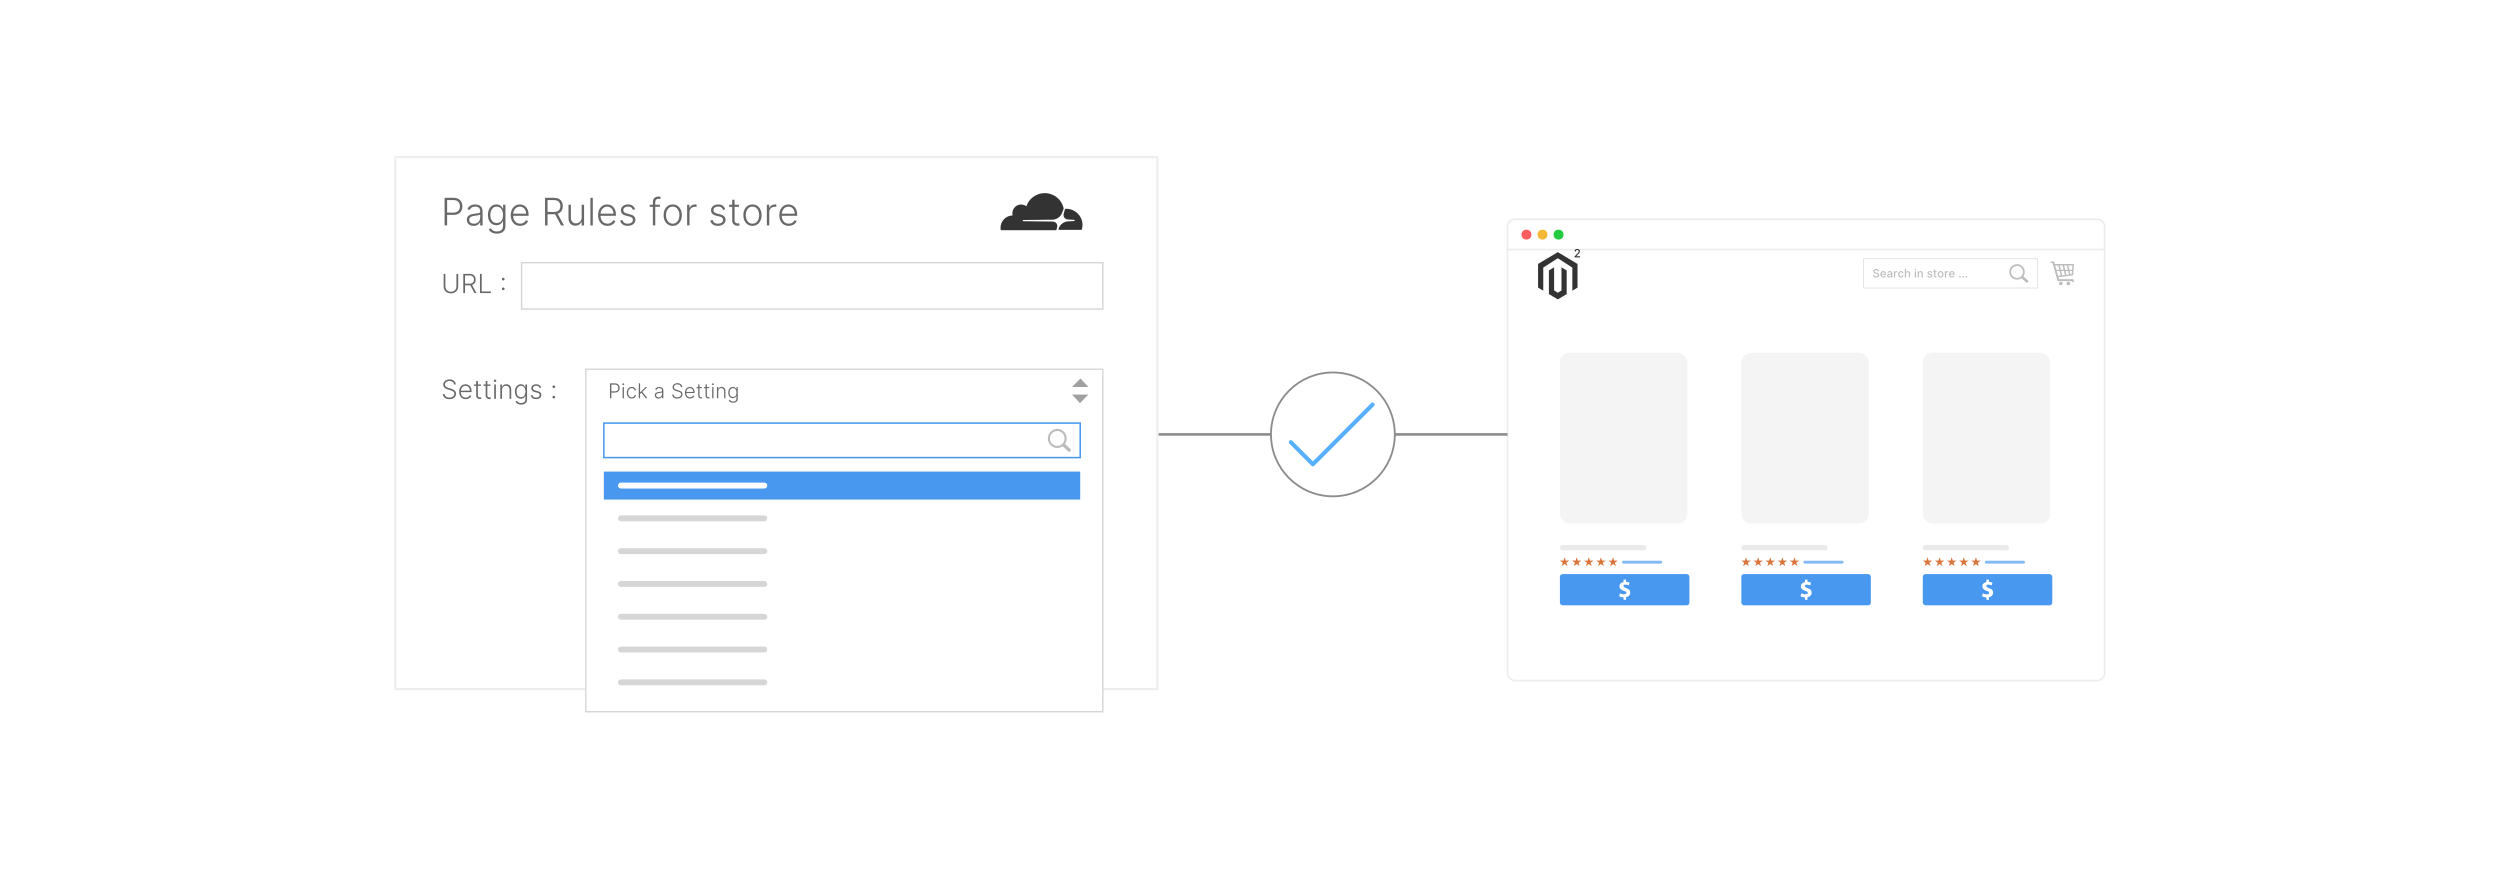 <?xml version="1.0" encoding="UTF-8"?><svg id="_04-Test-Cloudflare-Page-Rules-and-Settings" xmlns="http://www.w3.org/2000/svg" xmlns:xlink="http://www.w3.org/1999/xlink" viewBox="0 0 860 298.867"><defs><filter id="drop-shadow-1" filterUnits="userSpaceOnUse"><feOffset dx="0" dy="5.345"/><feGaussianBlur result="blur" stdDeviation="4.157"/><feFlood flood-color="#000" flood-opacity=".05"/><feComposite in2="blur" operator="in"/><feComposite in="SourceGraphic"/></filter></defs><g filter="url(#drop-shadow-1)"><rect x="518.588" y="70.09" width="205.414" height="158.688" rx="2.516" ry="2.516" fill="#fff" stroke="#ededed" stroke-miterlimit="10" stroke-width=".594"/><line x1="518.588" y1="80.507" x2="724.002" y2="80.507" fill="none" stroke="#ededed" stroke-miterlimit="10" stroke-width=".594"/><circle cx="525.093" cy="75.368" r="1.703" fill="#ff5d5e" stroke-width="0"/><circle cx="530.618" cy="75.368" r="1.703" fill="#f5b935" stroke-width="0"/><circle cx="536.142" cy="75.368" r="1.703" fill="#24cb3f" stroke-width="0"/></g><g id="LOGO"><polygon points="542.672 90.798 542.672 98.93 540.881 100.003 540.881 92.058 535.883 88.821 530.885 92.058 530.885 100.003 529.094 98.93 529.094 90.798 535.883 86.733 542.672 90.798" fill="#333" stroke-width="0"/><polygon points="538.942 93.028 538.942 101.159 537.703 101.901 535.883 102.991 534.061 101.901 532.824 101.159 532.824 93.028 534.615 91.955 534.615 99.9 535.883 100.72 537.151 99.9 537.151 91.955 538.942 93.028" fill="#333" stroke-width="0"/></g><path d="M541.644,88.54v-.315l.973-1.008c.104-.109.19-.206.258-.289.068-.083.119-.162.152-.236.034-.075.051-.154.051-.239,0-.095-.022-.178-.067-.248s-.106-.123-.184-.161c-.078-.038-.166-.057-.263-.057-.103,0-.193.021-.27.063-.077.043-.136.102-.177.179-.041.077-.061.167-.061.269h-.414c0-.175.04-.328.12-.459.081-.131.191-.232.331-.305.141-.072.3-.109.478-.109.181,0,.34.036.478.107.138.072.246.169.323.292.078.123.116.262.116.416,0,.106-.019.211-.06.313-.039.102-.108.215-.207.34-.098.124-.234.276-.409.454l-.571.598v.021h1.294v.372h-1.893Z" fill="#333" stroke-width="0"/><rect x="641.009" y="89.042" width="59.905" height="10.035" fill="#fff" stroke="#bcbcbc" stroke-miterlimit="10" stroke-width=".139"/><path d="M646,93.322c-.016-.133-.077-.236-.185-.309s-.245-.11-.409-.11c-.118,0-.22.019-.306.056s-.152.087-.2.151c-.047.064-.07.137-.07.218,0,.068.016.127.048.176.032.05.075.091.128.124.053.033.109.061.171.083.06.022.119.04.175.054l.28.073c.092.022.185.053.282.091.096.039.185.089.268.152.082.062.148.14.2.232.051.093.076.204.076.333,0,.163-.042.307-.126.433-.083.126-.204.226-.363.299-.158.073-.35.109-.573.109-.216,0-.401-.034-.559-.102s-.28-.165-.368-.291c-.089-.126-.139-.275-.147-.448h.435c.008.103.042.19.102.259.06.068.136.12.229.153.093.033.195.049.307.049.122,0,.231-.019.327-.058.096-.039.171-.093.227-.163.055-.069.082-.151.082-.245,0-.085-.023-.155-.071-.209-.049-.054-.113-.099-.195-.134-.082-.036-.174-.067-.277-.094l-.339-.092c-.23-.063-.412-.155-.546-.276-.135-.122-.201-.282-.201-.482,0-.166.045-.31.135-.433.089-.123.211-.219.364-.288s.326-.103.519-.103c.194,0,.366.034.516.102.148.068.267.162.352.281s.131.256.135.41h-.418Z" fill="#bcbcbc" stroke-width="0"/><path d="M647.869,95.482c-.212,0-.395-.045-.548-.137-.152-.091-.271-.22-.352-.386-.083-.166-.124-.36-.124-.584,0-.22.041-.415.124-.583.082-.169.198-.3.348-.394.148-.094.323-.142.523-.142.121,0,.239.02.353.06.113.041.216.103.307.19s.162.197.215.335c.052.137.078.303.078.498v.148h-1.712v-.314h1.302c0-.11-.022-.208-.067-.294s-.108-.153-.189-.203c-.081-.049-.176-.074-.284-.074-.118,0-.221.029-.308.086-.088.058-.155.132-.202.224-.047.092-.071.192-.071.299v.246c0,.144.025.266.077.367.051.101.122.178.214.231.091.053.198.079.32.079.08,0,.152-.012.218-.035.065-.022.122-.057.17-.103.047-.045.084-.102.109-.169l.397.071c-.032.117-.089.219-.171.307-.081.087-.184.155-.307.203-.123.048-.263.072-.42.072Z" fill="#bcbcbc" stroke-width="0"/><path d="M649.886,95.487c-.136,0-.26-.026-.37-.077s-.197-.125-.261-.222c-.065-.097-.097-.216-.097-.357,0-.122.023-.222.07-.3s.109-.141.19-.186c.079-.045.168-.08.267-.103.098-.023.198-.041.3-.053.129-.015.233-.027.314-.037.081-.01.14-.026.176-.048s.055-.059.055-.109v-.01c0-.123-.034-.218-.103-.285-.068-.067-.171-.101-.306-.101-.142,0-.253.031-.333.093-.081.062-.137.131-.168.206l-.394-.089c.047-.131.115-.237.205-.318.09-.081.194-.14.311-.177.118-.037.242-.055.372-.055.086,0,.178.01.274.03s.188.057.272.11c.085.053.154.129.208.228.055.099.082.226.082.383v1.43h-.41v-.294h-.017c-.027.054-.067.107-.122.16-.054.053-.124.096-.209.13-.085.035-.186.052-.306.052ZM649.977,95.15c.115,0,.215-.022.298-.068.082-.046.145-.106.19-.18.043-.074.065-.154.065-.239v-.277c-.015.015-.043.028-.086.041-.042.013-.091.023-.145.032-.054.009-.106.017-.158.024-.051.007-.094.013-.129.018-.081.01-.155.028-.222.052-.067.024-.12.059-.16.104s-.06.105-.06.18c0,.104.038.182.115.235.076.053.174.079.293.079Z" fill="#bcbcbc" stroke-width="0"/><path d="M651.508,95.439v-2.154h.405v.342h.021c.04-.116.109-.207.209-.274s.212-.101.338-.101c.026,0,.058.001.094.003s.065.004.085.007v.401c-.017-.005-.047-.01-.09-.016-.043-.006-.086-.009-.129-.009-.1,0-.188.021-.265.062s-.138.099-.183.172-.067.157-.067.251v1.315h-.419Z" fill="#bcbcbc" stroke-width="0"/><path d="M653.932,95.482c-.209,0-.388-.047-.538-.142-.15-.095-.266-.226-.346-.394s-.12-.359-.12-.575c0-.219.041-.412.123-.58.082-.168.198-.299.348-.393s.325-.142.528-.142c.164,0,.31.03.438.09.128.06.231.144.31.253.079.109.126.235.141.38h-.407c-.022-.101-.074-.188-.154-.261-.079-.073-.186-.109-.32-.109-.116,0-.219.03-.306.092-.088.061-.155.148-.204.261-.049.112-.073.246-.073.399,0,.157.024.292.071.406.048.114.115.203.203.265.087.062.19.094.309.094.08,0,.152-.015.217-.044.065-.029.12-.072.164-.127.045-.055.075-.122.094-.199h.407c-.015.14-.06.264-.136.373-.075.109-.177.195-.304.258-.126.062-.274.094-.444.094Z" fill="#bcbcbc" stroke-width="0"/><path d="M655.686,94.16v1.279h-.419v-2.872h.413v1.068h.026c.051-.116.128-.208.231-.276.104-.068.239-.102.407-.102.147,0,.276.03.388.091.11.06.196.151.258.271s.092.27.092.45v1.37h-.419v-1.319c0-.158-.041-.281-.122-.368-.082-.087-.194-.131-.34-.131-.099,0-.188.021-.266.063s-.139.103-.184.184c-.044.081-.066.179-.066.292Z" fill="#bcbcbc" stroke-width="0"/><path d="M658.9,92.953c-.072,0-.135-.024-.186-.074-.052-.049-.078-.108-.078-.176,0-.069.026-.128.078-.178.052-.049.114-.073.186-.073.073,0,.136.024.188.073.052.049.078.108.078.176,0,.069-.026.128-.078.177-.052.049-.114.074-.188.074ZM658.689,95.439v-2.154h.419v2.154h-.419Z" fill="#bcbcbc" stroke-width="0"/><path d="M660.091,94.16v1.279h-.419v-2.154h.402v.351h.026c.05-.114.127-.206.233-.275.106-.069.24-.103.401-.103.147,0,.275.031.386.092s.196.152.257.273c.06.12.091.27.091.447v1.37h-.419v-1.319c0-.156-.041-.278-.122-.367s-.193-.132-.335-.132c-.098,0-.184.021-.259.063s-.135.103-.178.184c-.044.081-.065.179-.065.292Z" fill="#bcbcbc" stroke-width="0"/><path d="M664.689,93.811l-.38.067c-.016-.049-.041-.095-.075-.139s-.08-.08-.138-.108c-.059-.028-.131-.043-.218-.043-.118,0-.218.027-.297.08s-.119.121-.119.204c0,.072.026.13.08.174.053.044.139.08.258.108l.342.079c.198.045.346.116.443.211.097.095.145.219.145.372,0,.129-.037.244-.111.344s-.178.179-.31.236c-.133.057-.285.085-.459.085-.241,0-.439-.052-.591-.155-.152-.103-.246-.251-.28-.441l.405-.062c.025.106.077.185.155.239.079.054.181.081.308.081.137,0,.247-.029.329-.086.082-.057.123-.127.123-.211,0-.067-.024-.123-.074-.169-.051-.046-.127-.081-.23-.104l-.364-.08c-.201-.046-.35-.119-.445-.219s-.144-.227-.144-.38c0-.127.035-.238.106-.334.07-.095.169-.17.294-.224s.269-.081.431-.081c.232,0,.416.05.55.151.134.1.222.235.265.403Z" fill="#bcbcbc" stroke-width="0"/><path d="M666.196,93.285v.337h-1.177v-.337h1.177ZM665.335,92.769h.42v2.037c0,.081.012.142.036.183.024.041.056.068.095.083s.081.022.127.022c.033,0,.064-.002.088-.007.025-.004.045-.008.06-.011l.075.347c-.024.009-.059.019-.103.028-.045.01-.101.016-.168.016-.11.002-.214-.018-.309-.059-.096-.041-.173-.105-.231-.191s-.089-.194-.089-.324v-2.124Z" fill="#bcbcbc" stroke-width="0"/><path d="M667.567,95.482c-.202,0-.379-.046-.529-.139-.15-.093-.268-.222-.351-.389-.083-.166-.124-.361-.124-.583,0-.224.041-.419.124-.586.083-.167.2-.297.351-.39.15-.092.327-.139.529-.139.201,0,.378.046.528.139.15.093.268.223.351.39.083.168.125.363.125.586,0,.222-.042.417-.125.583-.083.167-.2.296-.351.389-.15.092-.327.139-.528.139ZM667.568,95.13c.131,0,.239-.035.325-.103.086-.069.149-.161.191-.276.042-.115.062-.242.062-.38,0-.137-.021-.264-.062-.379-.042-.115-.105-.208-.191-.278-.086-.07-.194-.105-.325-.105-.132,0-.241.035-.327.105-.087.07-.15.163-.192.278-.042.116-.062.242-.062.379,0,.138.021.265.062.38.042.115.105.207.192.276.086.069.195.103.327.103Z" fill="#bcbcbc" stroke-width="0"/><path d="M669.038,95.439v-2.154h.405v.342h.021c.04-.116.109-.207.209-.274s.212-.101.338-.101c.026,0,.058.001.094.003s.065.004.085.007v.401c-.017-.005-.047-.01-.09-.016-.043-.006-.086-.009-.129-.009-.1,0-.188.021-.265.062s-.138.099-.183.172-.067.157-.067.251v1.315h-.419Z" fill="#bcbcbc" stroke-width="0"/><path d="M671.482,95.482c-.212,0-.395-.045-.548-.137-.152-.091-.271-.22-.352-.386-.083-.166-.124-.36-.124-.584,0-.22.041-.415.124-.583.082-.169.198-.3.348-.394.148-.094.323-.142.523-.142.121,0,.239.02.353.06.113.041.216.103.307.19s.162.197.215.335c.052.137.078.303.078.498v.148h-1.712v-.314h1.302c0-.11-.022-.208-.067-.294s-.108-.153-.189-.203c-.081-.049-.176-.074-.284-.074-.118,0-.221.029-.308.086-.088.058-.155.132-.202.224-.047.092-.071.192-.071.299v.246c0,.144.025.266.077.367.051.101.122.178.214.231.091.053.198.079.32.079.08,0,.152-.012.218-.035.065-.022.122-.057.17-.103.047-.045.084-.102.109-.169l.397.071c-.032.117-.089.219-.171.307-.081.087-.184.155-.307.203-.123.048-.263.072-.42.072Z" fill="#bcbcbc" stroke-width="0"/><path d="M674.195,95.466c-.076,0-.143-.027-.197-.082s-.083-.121-.083-.199c0-.077.028-.142.083-.197s.121-.082.197-.082c.077,0,.143.027.198.082.055.055.083.12.083.197,0,.052-.014.099-.039.141s-.06.076-.102.102-.089.038-.141.038Z" fill="#bcbcbc" stroke-width="0"/><path d="M675.312,95.466c-.076,0-.143-.027-.197-.082s-.083-.121-.083-.199c0-.077.028-.142.083-.197s.121-.082.197-.082c.077,0,.143.027.198.082.055.055.083.12.083.197,0,.052-.014.099-.039.141s-.06.076-.102.102-.089.038-.141.038Z" fill="#bcbcbc" stroke-width="0"/><path d="M676.43,95.466c-.076,0-.143-.027-.197-.082s-.083-.121-.083-.199c0-.077.028-.142.083-.197s.121-.082.197-.082c.077,0,.143.027.198.082.055.055.083.12.083.197,0,.052-.014.099-.039.141s-.06.076-.102.102-.089.038-.141.038Z" fill="#bcbcbc" stroke-width="0"/><path d="M693.863,90.875h.001v0c.733 0,1.397.298,1.878.778.48.48.777,1.143.777,1.876h0v.004h-0c-0.0.295-.049.58-.138.845-.015.044-.031.087-.047.128v0c-.077.195-.176.378-.295.548l1.546,1.389.001.001.008.008.001.001c.087.083.135.194.141.307.006.112-.029.226-.105.317l-.001.001-.009.011-.002.002-.008.009-.001.001c-.083.087-.194.135-.307.141-.112.006-.226-.029-.317-.105l-.001-.001-.011-.009-.002-.001-1.581-1.421c-.047.033-.095.064-.143.094-.066.04-.133.078-.203.112-.356.178-.758.278-1.184.278v0h-.001v-0c-.733-0-1.398-.298-1.878-.778-.48-.48-.777-1.144-.777-1.876h-0v-.003h0c0-.733.298-1.398.778-1.878.48-.48,1.143-.777,1.876-.777v-0h.002ZM693.863,91.471v0h-.003v-0c-.568 0-1.083.231-1.456.604-.373.372-.604.888-.604,1.456h0v.003h-0c0.0.568.231,1.083.604,1.455.372.373.888.604,1.456.604v-0h.003v0c.568-0,1.083-.231,1.455-.604.373-.372.604-.888.604-1.456h-0v-.003h0c-0-.568-.231-1.083-.604-1.456-.372-.373-.888-.604-1.456-.604h0Z" fill="#bcbcbc" stroke-width="0"/><path d="M706.86,90.811h6.205c.406,0,.384.164.348.583l-.231,2.942c-.039.469-.006.355-.503.426l-4.564.581.241.7h4.916c.067.249.157.654.224.931h-.817l-.079-.283h-3.928c-.901-.015-.811.229-1.027-.55l-1.548-5.629h-.744v-.539h1.304c.06.227.144.609.201.838h0ZM708.926,96.884c.348,0,.63.283.63.63,0,.348-.282.63-.63.63s-.63-.282-.63-.63c0-.348.282-.63.63-.63h0ZM711.526,96.884c.348,0,.63.283.63.63,0,.348-.283.63-.63.63-.348,0-.63-.282-.63-.63,0-.348.282-.63.63-.63h0ZM707.403,92.837h1.004l-.364-1.524c-.359,0-.713-.001-1.06-.001l.122.456.004-.001.293,1.069h0ZM708.568,91.314l.364,1.523h.967l-.366-1.522-.966-.001h0ZM710.059,91.316l.366,1.521h.925l-.364-1.52-.926-.001h0ZM711.512,91.318l.364,1.52h.926l.102-1.221c.029-.341.088-.297-.241-.297-.376-.001-.761-.001-1.151-.001h0ZM712.77,93.224h-.801l.264,1.101.065-.009c.404-.058.377.035.409-.346l.062-.746h0ZM711.724,94.396l-.281-1.171h-.924l.311,1.293.894-.122h0ZM710.32,94.587l-.328-1.363h-.968l.357,1.49.938-.128h0ZM708.873,94.784l-.373-1.56h-.99l.463,1.683.9-.123h0Z" fill="#bcbcbc" fill-rule="evenodd" stroke-width="0"/><rect x="536.607" y="121.352" width="43.843" height="58.731" rx="3.275" ry="3.275" fill="#f4f4f4" stroke-width="0"/><rect x="536.607" y="187.476" width="29.653" height="1.861" rx=".839" ry=".839" fill="#eaeaea" stroke-width="0"/><rect x="557.979" y="192.892" width="13.787" height=".981" rx=".442" ry=".442" fill="#4898ef" opacity=".67" stroke-width="0"/><polygon points="538.22 191.687 538.601 192.858 539.832 192.858 538.836 193.583 539.216 194.754 538.22 194.03 537.223 194.754 537.604 193.583 536.607 192.858 537.839 192.858 538.22 191.687" fill="#d9743b" stroke-width="0"/><polygon points="542.387 191.687 542.768 192.858 544 192.858 543.003 193.583 543.384 194.754 542.387 194.03 541.39 194.754 541.771 193.583 540.774 192.858 542.006 192.858 542.387 191.687" fill="#d9743b" stroke-width="0"/><polygon points="546.554 191.687 546.935 192.858 548.167 192.858 547.17 193.583 547.551 194.754 546.554 194.03 545.557 194.754 545.938 193.583 544.941 192.858 546.173 192.858 546.554 191.687" fill="#d9743b" stroke-width="0"/><polygon points="550.721 191.687 551.102 192.858 552.334 192.858 551.337 193.583 551.718 194.754 550.721 194.03 549.725 194.754 550.105 193.583 549.109 192.858 550.34 192.858 550.721 191.687" fill="#d9743b" stroke-width="0"/><polygon points="554.888 191.687 555.269 192.858 556.501 192.858 555.504 193.583 555.885 194.754 554.888 194.03 553.891 194.754 554.272 193.583 553.276 192.858 554.508 192.858 554.888 191.687" fill="#d9743b" stroke-width="0"/><rect x="536.607" y="197.488" width="44.546" height="10.74" rx=".925" ry=".925" fill="#4898ef" stroke-width="0"/><path d="M560.793,204.013c-.079.85-.801,1.363-1.439,1.416l.005.895h-.864v-.824s-.981-.051-1.538-.397l.326-1.008s.389.21.84.302c.452.093,1.235.069,1.331-.356.092-.412-.175-.574-.733-.733-.558-.16-1.532-.616-1.62-1.368-.096-.819.274-1.452,1.38-1.687v-.863h.864v.756s.885.069,1.217.282l-.209.927s-.836-.279-1.407-.24c-.571.04-.61.62-.204.879.478.305,1.187.529,1.412.649.225.119.717.517.637,1.368Z" fill="#fff" stroke-width="0"/><rect x="599.022" y="121.352" width="43.843" height="58.731" rx="3.275" ry="3.275" fill="#f4f4f4" stroke-width="0"/><rect x="599.022" y="187.476" width="29.653" height="1.861" rx=".839" ry=".839" fill="#eaeaea" stroke-width="0"/><rect x="620.394" y="192.892" width="13.787" height=".981" rx=".442" ry=".442" fill="#4898ef" opacity=".67" stroke-width="0"/><polygon points="600.635 191.687 601.016 192.858 602.248 192.858 601.251 193.583 601.632 194.754 600.635 194.03 599.638 194.754 600.019 193.583 599.022 192.858 600.254 192.858 600.635 191.687" fill="#d9743b" stroke-width="0"/><polygon points="604.802 191.687 605.183 192.858 606.415 192.858 605.418 193.583 605.799 194.754 604.802 194.03 603.805 194.754 604.186 193.583 603.189 192.858 604.421 192.858 604.802 191.687" fill="#d9743b" stroke-width="0"/><polygon points="608.969 191.687 609.35 192.858 610.582 192.858 609.585 193.583 609.966 194.754 608.969 194.03 607.972 194.754 608.353 193.583 607.357 192.858 608.588 192.858 608.969 191.687" fill="#d9743b" stroke-width="0"/><polygon points="613.136 191.687 613.517 192.858 614.749 192.858 613.752 193.583 614.133 194.754 613.136 194.03 612.14 194.754 612.52 193.583 611.524 192.858 612.755 192.858 613.136 191.687" fill="#d9743b" stroke-width="0"/><polygon points="617.303 191.687 617.684 192.858 618.916 192.858 617.919 193.583 618.3 194.754 617.303 194.03 616.307 194.754 616.687 193.583 615.691 192.858 616.923 192.858 617.303 191.687" fill="#d9743b" stroke-width="0"/><rect x="599.022" y="197.488" width="44.546" height="10.74" rx=".925" ry=".925" fill="#4898ef" stroke-width="0"/><path d="M623.209,204.013c-.079.85-.801,1.363-1.439,1.416l.005.895h-.864v-.824s-.981-.051-1.538-.397l.326-1.008s.389.21.84.302c.452.093,1.235.069,1.331-.356.092-.412-.175-.574-.733-.733-.558-.16-1.532-.616-1.62-1.368-.096-.819.274-1.452,1.38-1.687v-.863h.864v.756s.885.069,1.217.282l-.209.927s-.836-.279-1.407-.24c-.571.04-.61.62-.204.879.478.305,1.187.529,1.412.649.225.119.717.517.637,1.368Z" fill="#fff" stroke-width="0"/><rect x="661.438" y="121.352" width="43.843" height="58.731" rx="3.275" ry="3.275" fill="#f4f4f4" stroke-width="0"/><rect x="661.438" y="187.476" width="29.653" height="1.861" rx=".839" ry=".839" fill="#eaeaea" stroke-width="0"/><rect x="682.809" y="192.892" width="13.787" height=".981" rx=".442" ry=".442" fill="#4898ef" opacity=".67" stroke-width="0"/><polygon points="663.05 191.687 663.431 192.858 664.663 192.858 663.666 193.583 664.047 194.754 663.05 194.03 662.053 194.754 662.434 193.583 661.438 192.858 662.669 192.858 663.05 191.687" fill="#d9743b" stroke-width="0"/><polygon points="667.217 191.687 667.598 192.858 668.83 192.858 667.833 193.583 668.214 194.754 667.217 194.03 666.221 194.754 666.601 193.583 665.605 192.858 666.837 192.858 667.217 191.687" fill="#d9743b" stroke-width="0"/><polygon points="671.384 191.687 671.765 192.858 672.997 192.858 672 193.583 672.381 194.754 671.384 194.03 670.388 194.754 670.768 193.583 669.772 192.858 671.004 192.858 671.384 191.687" fill="#d9743b" stroke-width="0"/><polygon points="675.551 191.687 675.932 192.858 677.164 192.858 676.167 193.583 676.548 194.754 675.551 194.03 674.555 194.754 674.935 193.583 673.939 192.858 675.171 192.858 675.551 191.687" fill="#d9743b" stroke-width="0"/><polygon points="679.718 191.687 680.099 192.858 681.331 192.858 680.334 193.583 680.715 194.754 679.718 194.03 678.722 194.754 679.102 193.583 678.106 192.858 679.338 192.858 679.718 191.687" fill="#d9743b" stroke-width="0"/><rect x="661.438" y="197.488" width="44.546" height="10.74" rx=".925" ry=".925" fill="#4898ef" stroke-width="0"/><path d="M685.624,204.013c-.079.85-.801,1.363-1.439,1.416l.005.895h-.864v-.824s-.981-.051-1.538-.397l.326-1.008s.389.21.84.302c.452.093,1.235.069,1.331-.356.092-.412-.175-.574-.733-.733-.558-.16-1.532-.616-1.62-1.368-.096-.819.274-1.452,1.38-1.687v-.863h.864v.756s.885.069,1.217.282l-.209.927s-.836-.279-1.407-.24c-.571.04-.61.62-.204.879.478.305,1.187.529,1.412.649.225.119.717.517.637,1.368Z" fill="#fff" stroke-width="0"/><line x1="518.588" y1="149.434" x2="398.441" y2="149.434" fill="none" stroke="#8c8c8c" stroke-miterlimit="10" stroke-width=".899"/><circle cx="458.514" cy="149.434" r="21.302" fill="#fff" stroke="#8c8c8c" stroke-miterlimit="10" stroke-width=".637"/><polyline points="444.049 152.126 451.633 159.709 472.185 139.158" fill="none" stroke="#57b0ff" stroke-linecap="round" stroke-linejoin="round" stroke-width="1.418"/><rect x="135.998" y="54.037" width="262.154" height="183.013" fill="#fff" stroke="#ededed" stroke-miterlimit="10" stroke-width=".718"/><path d="M152.941,77.549v-9.502h3.066c.675,0,1.238.129,1.691.387s.795.608,1.025,1.051.346.94.346,1.494-.114,1.052-.344,1.496c-.229.444-.569.795-1.02,1.053s-1.013.387-1.684.387h-2.413v-.779h2.39c.498,0,.91-.094,1.238-.281s.573-.443.735-.768c.163-.325.244-.694.244-1.109s-.081-.784-.244-1.109c-.162-.325-.408-.58-.737-.766s-.746-.278-1.25-.278h-2.177v8.722h-.867Z" fill="#686868" stroke-width="0"/><path d="M162.93,77.712c-.43,0-.822-.085-1.178-.253-.356-.169-.639-.413-.85-.733-.21-.32-.315-.709-.315-1.167,0-.352.066-.649.199-.891.134-.241.322-.439.566-.594.244-.154.533-.277.867-.366.334-.09.702-.16,1.105-.209.399-.049.737-.093,1.014-.13.277-.037.488-.096.634-.176.144-.081.218-.21.218-.39v-.167c0-.486-.144-.869-.434-1.148s-.705-.42-1.246-.42c-.514,0-.932.113-1.255.339s-.55.492-.68.798l-.784-.283c.161-.39.384-.702.668-.935.285-.233.604-.402.956-.506.352-.103.71-.155,1.071-.155.273,0,.557.036.852.106.296.071.57.194.823.369.254.175.46.417.617.729.158.31.237.704.237,1.181v4.839h-.826v-1.127h-.051c-.1.21-.246.415-.441.612-.194.198-.439.36-.732.487s-.639.19-1.035.19ZM163.041,76.955c.44,0,.82-.098,1.142-.292s.57-.454.745-.777c.174-.323.262-.68.262-1.069v-1.03c-.061.059-.165.111-.309.158s-.31.087-.496.123c-.188.036-.374.066-.56.09-.185.025-.352.046-.501.065-.402.05-.745.127-1.03.232-.284.105-.502.25-.653.434-.152.184-.228.42-.228.708,0,.433.154.768.464,1.004.31.236.697.355,1.164.355Z" fill="#686868" stroke-width="0"/><path d="M170.929,80.37c-.486,0-.911-.062-1.276-.188-.365-.125-.673-.296-.923-.513-.251-.216-.445-.459-.585-.729l.678-.445c.102.18.238.356.41.529.172.173.397.317.673.431.277.114.618.172,1.023.172.631,0,1.141-.158,1.528-.473.388-.316.582-.806.582-1.471v-1.605h-.074c-.096.216-.233.432-.413.647-.179.215-.413.394-.702.536s-.647.213-1.074.213c-.569,0-1.074-.141-1.515-.422-.441-.281-.787-.684-1.039-1.208-.253-.524-.379-1.15-.379-1.877,0-.721.123-1.355.369-1.902s.59-.974,1.032-1.28.957-.46,1.545-.46c.436,0,.798.077,1.086.23.287.153.519.343.693.568.175.226.311.445.411.659h.083v-1.359h.808v7.312c0,.603-.129,1.1-.386,1.489s-.606.678-1.048.865-.945.281-1.508.281ZM170.873,76.719c.457,0,.849-.11,1.174-.332.324-.221.573-.539.746-.954.174-.415.261-.908.261-1.48,0-.557-.086-1.051-.256-1.482-.17-.431-.417-.771-.74-1.02s-.718-.373-1.185-.373c-.477,0-.879.128-1.207.385-.327.257-.575.603-.742,1.037-.167.435-.25.919-.25,1.455,0,.544.085,1.025.255,1.44.17.416.419.741.747.975s.727.35,1.197.35Z" fill="#686868" stroke-width="0"/><path d="M178.94,77.698c-.665,0-1.24-.155-1.726-.466-.485-.31-.86-.742-1.125-1.294s-.397-1.188-.397-1.909c0-.717.132-1.355.397-1.914s.631-.996,1.1-1.313,1.011-.476,1.626-.476c.387,0,.76.07,1.118.211.358.141.682.356.968.645s.513.653.68,1.09.25.955.25,1.552v.408h-5.567v-.728h4.724c0-.458-.093-.87-.276-1.237-.185-.366-.44-.656-.766-.87s-.703-.32-1.13-.32c-.451,0-.849.121-1.192.362-.343.241-.611.56-.805.956s-.292.829-.295,1.299v.436c0,.566.099,1.06.295,1.482s.476.75.837.981c.362.232.791.348,1.285.348.338,0,.634-.052.889-.158.256-.105.471-.247.645-.424.174-.178.307-.373.397-.587l.784.255c-.108.3-.286.577-.531.831-.246.254-.553.457-.919.61-.366.153-.788.23-1.265.23Z" fill="#686868" stroke-width="0"/><path d="M187.491,77.549v-9.502h3.066c.675,0,1.238.121,1.691.364.453.243.795.578,1.025,1.006.231.429.346.919.346,1.473s-.115,1.042-.346,1.466-.571.754-1.023.993c-.451.238-1.011.357-1.679.357h-2.612v-.793h2.589c.494,0,.907-.082,1.236-.246.329-.164.575-.398.737-.7.163-.303.244-.662.244-1.077s-.082-.777-.246-1.088-.411-.551-.74-.721c-.329-.17-.744-.255-1.245-.255h-2.177v8.722h-.867ZM191.681,73.262l2.338,4.287h-1.002l-2.314-4.287h.979Z" fill="#686868" stroke-width="0"/><path d="M200.092,74.826v-4.403h.826v7.127h-.826v-1.183h-.065c-.167.365-.431.669-.793.912-.361.243-.804.364-1.327.364-.454,0-.858-.1-1.211-.299-.352-.199-.629-.492-.83-.879s-.302-.861-.302-1.424v-4.617h.826v4.565c0,.557.164,1.004.491,1.343.328.338.749.508,1.263.508.321,0,.631-.077.928-.232s.541-.381.732-.68c.192-.298.288-.665.288-1.102Z" fill="#686868" stroke-width="0"/><path d="M203.924,68.048v9.502h-.826v-9.502h.826Z" fill="#686868" stroke-width="0"/><path d="M208.985,77.698c-.665,0-1.24-.155-1.726-.466-.486-.31-.861-.742-1.125-1.294-.265-.552-.398-1.188-.398-1.909,0-.717.133-1.355.398-1.914.264-.558.631-.996,1.1-1.313.468-.317,1.01-.476,1.626-.476.387,0,.759.07,1.118.211.358.141.681.356.967.645s.513.653.68,1.09.251.955.251,1.552v.408h-5.567v-.728h4.723c0-.458-.092-.87-.276-1.237-.184-.366-.439-.656-.766-.87-.326-.213-.702-.32-1.129-.32-.452,0-.85.121-1.192.362-.344.241-.612.56-.806.956s-.291.829-.294,1.299v.436c0,.566.098,1.06.294,1.482.197.422.476.75.838.981s.79.348,1.285.348c.337,0,.633-.052.889-.158.255-.105.47-.247.644-.424s.307-.373.397-.587l.784.255c-.108.3-.285.577-.531.831-.246.254-.552.457-.918.61-.367.153-.788.23-1.265.23Z" fill="#686868" stroke-width="0"/><path d="M218.477,71.987l-.756.213c-.074-.213-.18-.407-.315-.58-.137-.173-.314-.311-.531-.413-.219-.102-.488-.153-.81-.153-.482,0-.879.114-1.188.343-.309.229-.464.524-.464.886,0,.306.106.554.318.745.212.19.539.341.981.452l1.076.265c.597.145,1.044.376,1.343.691.299.316.448.711.448,1.188,0,.402-.111.759-.335,1.072-.223.312-.532.558-.93.735s-.857.267-1.38.267c-.696,0-1.27-.157-1.722-.471s-.741-.768-.867-1.362l.793-.195c.102.424.303.744.601.96.299.216.692.325,1.181.325.548,0,.985-.123,1.313-.369.327-.246.491-.554.491-.925,0-.288-.096-.53-.287-.726-.192-.196-.482-.341-.872-.434l-1.165-.278c-.618-.148-1.076-.383-1.373-.705s-.445-.721-.445-1.197c0-.393.106-.739.32-1.037.213-.298.507-.533.881-.703.375-.17.802-.255,1.281-.255.652,0,1.174.148,1.565.443.392.295.674.702.847,1.218Z" fill="#686868" stroke-width="0"/><path d="M226.995,70.423v.719h-3.503v-.719h3.503ZM224.588,77.549v-8.17c0-.384.089-.707.267-.97.178-.263.41-.462.698-.599.287-.136.592-.204.914-.204.216,0,.397.018.54.053.144.036.258.07.341.104l-.241.724c-.061-.019-.138-.04-.228-.065-.089-.024-.202-.037-.338-.037-.359,0-.636.101-.831.302-.194.201-.292.489-.292.863l-.005,7.998h-.825Z" fill="#686868" stroke-width="0"/><path d="M231.416,77.698c-.615,0-1.159-.156-1.63-.469-.473-.312-.841-.745-1.107-1.296-.266-.552-.398-1.19-.398-1.914,0-.73.133-1.373.398-1.928.267-.555.635-.988,1.107-1.299.471-.311,1.015-.466,1.63-.466.616,0,1.158.156,1.629.469.47.312.839.745,1.106,1.299s.401,1.195.401,1.925c0,.724-.133,1.362-.399,1.914-.266.552-.635.984-1.106,1.296-.472.312-1.015.469-1.631.469ZM231.416,76.941c.495,0,.914-.133,1.258-.399.343-.266.604-.62.781-1.062.179-.442.268-.929.268-1.461,0-.532-.089-1.02-.268-1.466-.178-.445-.439-.803-.781-1.072-.344-.269-.763-.404-1.258-.404-.491,0-.91.135-1.255.404s-.606.626-.784,1.072c-.178.445-.267.934-.267,1.466,0,.532.089,1.02.267,1.461.179.442.439.796.782,1.062s.763.399,1.257.399Z" fill="#686868" stroke-width="0"/><path d="M236.367,77.549v-7.127h.803v1.095h.06c.143-.359.391-.649.745-.87.353-.221.755-.332,1.204-.332.067,0,.144.002.227.004.084.003.153.006.209.009v.84c-.037-.006-.102-.015-.194-.028-.093-.012-.193-.019-.302-.019-.371,0-.701.078-.99.234-.29.156-.518.372-.685.647-.167.275-.251.589-.251.941v4.603h-.825Z" fill="#686868" stroke-width="0"/><path d="M249.487,71.987l-.757.213c-.074-.213-.18-.407-.315-.58s-.314-.311-.531-.413-.488-.153-.81-.153c-.482,0-.878.114-1.188.343s-.464.524-.464.886c0,.306.105.554.317.745.212.19.539.341.981.452l1.076.265c.597.145,1.045.376,1.344.691.298.316.447.711.447,1.188,0,.402-.111.759-.334,1.072s-.533.558-.931.735-.857.267-1.38.267c-.696,0-1.27-.157-1.721-.471-.452-.314-.741-.768-.868-1.362l.794-.195c.102.424.302.744.601.96.298.216.691.325,1.181.325.547,0,.985-.123,1.312-.369.328-.246.492-.554.492-.925,0-.288-.096-.53-.288-.726-.191-.196-.482-.341-.872-.434l-1.164-.278c-.619-.148-1.076-.383-1.373-.705-.298-.322-.446-.721-.446-1.197,0-.393.107-.739.32-1.037.214-.298.508-.533.882-.703.374-.17.801-.255,1.28-.255.652,0,1.175.148,1.566.443.391.295.673.702.847,1.218Z" fill="#686868" stroke-width="0"/><path d="M254.205,70.423v.719h-3.4v-.719h3.4ZM251.867,68.716h.83v6.973c0,.297.051.53.153.698.102.169.234.288.398.357.164.07.339.104.524.104.108,0,.201-.007.278-.021.077-.014.145-.028.204-.044l.177.747c-.081.031-.18.06-.297.086-.118.026-.264.04-.436.04-.303,0-.595-.067-.874-.2-.28-.133-.51-.331-.69-.594-.18-.263-.269-.589-.269-.979v-7.168Z" fill="#686868" stroke-width="0"/><path d="M258.849,77.698c-.615,0-1.159-.156-1.63-.469-.473-.312-.841-.745-1.107-1.296-.266-.552-.398-1.19-.398-1.914,0-.73.133-1.373.398-1.928.267-.555.635-.988,1.107-1.299.471-.311,1.015-.466,1.63-.466.616,0,1.158.156,1.629.469.47.312.839.745,1.106,1.299s.401,1.195.401,1.925c0,.724-.133,1.362-.399,1.914-.266.552-.635.984-1.106,1.296-.472.312-1.015.469-1.631.469ZM258.849,76.941c.495,0,.914-.133,1.258-.399.343-.266.604-.62.781-1.062.179-.442.268-.929.268-1.461,0-.532-.089-1.02-.268-1.466-.178-.445-.439-.803-.781-1.072-.344-.269-.763-.404-1.258-.404-.491,0-.91.135-1.255.404s-.606.626-.784,1.072c-.178.445-.267.934-.267,1.466,0,.532.089,1.02.267,1.461.179.442.439.796.782,1.062s.763.399,1.257.399Z" fill="#686868" stroke-width="0"/><path d="M263.8,77.549v-7.127h.803v1.095h.06c.143-.359.391-.649.745-.87.353-.221.755-.332,1.204-.332.067,0,.144.002.227.004.084.003.153.006.209.009v.84c-.037-.006-.102-.015-.194-.028-.093-.012-.193-.019-.302-.019-.371,0-.701.078-.99.234-.29.156-.518.372-.685.647-.167.275-.251.589-.251.941v4.603h-.825Z" fill="#686868" stroke-width="0"/><path d="M271.338,77.698c-.665,0-1.24-.155-1.726-.466-.485-.31-.86-.742-1.125-1.294s-.397-1.188-.397-1.909c0-.717.132-1.355.397-1.914s.631-.996,1.1-1.313,1.011-.476,1.626-.476c.387,0,.76.07,1.118.211.358.141.682.356.968.645s.513.653.68,1.09.25.955.25,1.552v.408h-5.567v-.728h4.724c0-.458-.093-.87-.276-1.237-.185-.366-.44-.656-.766-.87s-.703-.32-1.13-.32c-.451,0-.849.121-1.192.362-.343.241-.611.56-.805.956s-.292.829-.295,1.299v.436c0,.566.099,1.06.295,1.482s.476.75.837.981c.362.232.791.348,1.285.348.338,0,.634-.052.889-.158.256-.105.471-.247.645-.424.174-.178.307-.373.397-.587l.784.255c-.108.3-.286.577-.531.831-.246.254-.553.457-.919.61-.366.153-.788.23-1.265.23Z" fill="#686868" stroke-width="0"/><path d="M157.013,94.207h.604v4.377c0,.45-.105.852-.316,1.206s-.504.633-.88.836c-.375.203-.811.305-1.309.305-.495,0-.931-.102-1.308-.307-.376-.204-.67-.483-.881-.836s-.316-.754-.316-1.204v-4.377h.604v4.335c0,.351.078.664.235.938s.379.49.664.647c.285.157.619.236,1.002.236s.718-.079,1.004-.236c.286-.157.507-.373.663-.647s.234-.587.234-.938v-4.335Z" fill="#686868" stroke-width="0"/><path d="M159.372,100.818v-6.611h2.134c.469,0,.861.085,1.177.253.315.169.553.402.713.7.16.298.24.64.24,1.025s-.08.726-.24,1.02c-.16.295-.398.525-.712.691-.314.166-.703.248-1.168.248h-1.817v-.552h1.801c.345,0,.631-.057.86-.171.23-.114.4-.276.514-.487.112-.211.169-.46.169-.749,0-.288-.057-.54-.171-.757s-.286-.384-.515-.502c-.23-.118-.519-.178-.867-.178h-1.514v6.069h-.604ZM162.287,97.835l1.627,2.983h-.697l-1.611-2.983h.682Z" fill="#686868" stroke-width="0"/><path d="M165.108,100.818v-6.611h.604v6.068h3.15v.542h-3.754Z" fill="#686868" stroke-width="0"/><path d="M173.117,96.473c-.127,0-.236-.046-.328-.137-.091-.092-.137-.201-.137-.328s.046-.236.137-.328c.092-.092.201-.137.328-.137s.236.045.327.137c.092.091.138.201.138.328,0,.084-.021.161-.064.232-.042.071-.098.127-.167.169-.07.042-.148.063-.234.063ZM173.117,99.826c-.127,0-.236-.045-.328-.137-.091-.091-.137-.2-.137-.328,0-.127.046-.236.137-.328.092-.091.201-.137.328-.137s.236.046.327.137c.092.092.138.201.138.328,0,.084-.021.162-.064.232-.042.071-.098.128-.167.17-.07.042-.148.062-.234.062Z" fill="#686868" stroke-width="0"/><rect x="179.421" y="90.372" width="199.948" height="15.946" fill="#fff" stroke="#d6d6d6" stroke-miterlimit="10" stroke-width=".488"/><rect x="201.518" y="127.021" width="177.851" height="117.809" fill="#fff" stroke="#d6d6d6" stroke-miterlimit="10" stroke-width=".488"/><path d="M156.196,132.248c-.037-.368-.199-.661-.488-.878-.288-.217-.65-.326-1.088-.326-.308,0-.578.053-.811.158s-.416.251-.549.437c-.132.186-.198.398-.198.634,0,.174.037.327.113.459.075.131.177.244.305.337s.271.174.426.241c.156.066.314.123.474.168l.697.2c.21.058.421.132.632.223s.404.204.58.341c.175.137.316.303.423.5.106.197.159.433.159.709,0,.352-.091.67-.274.952-.183.282-.445.505-.787.67-.342.165-.752.247-1.23.247-.45,0-.841-.075-1.172-.224-.332-.149-.592-.357-.781-.622s-.296-.571-.32-.92h.62c.021.26.107.481.259.662.15.181.346.318.587.412.241.094.51.141.808.141.329,0,.622-.056.879-.167.258-.111.46-.266.607-.465.147-.199.221-.431.221-.695,0-.224-.058-.412-.174-.564s-.278-.279-.486-.382c-.208-.103-.448-.195-.722-.274l-.79-.232c-.519-.155-.922-.369-1.208-.643-.286-.273-.429-.622-.429-1.046,0-.355.095-.667.285-.938s.449-.481.774-.633c.326-.152.693-.228,1.1-.228.411,0,.774.075,1.091.226.316.15.567.358.754.621.186.264.286.564.299.899h-.584Z" fill="#686868" stroke-width="0"/><path d="M160.212,137.31c-.463,0-.863-.108-1.201-.325s-.599-.517-.782-.9c-.185-.384-.276-.827-.276-1.329,0-.499.092-.943.276-1.331.184-.388.439-.693.765-.914.326-.22.703-.331,1.132-.331.269,0,.527.049.777.146.25.098.474.248.673.449.199.202.357.454.474.759s.174.665.174,1.08v.284h-3.874v-.507h3.286c0-.318-.064-.605-.191-.86-.128-.255-.306-.457-.533-.605-.227-.148-.488-.223-.785-.223-.315,0-.591.084-.83.252-.239.168-.426.39-.56.665-.134.275-.202.577-.204.904v.304c0,.394.068.737.204,1.031.137.294.331.521.583.683.252.162.55.242.894.242.234,0,.44-.037.618-.11s.327-.171.448-.295c.122-.123.214-.26.276-.408l.545.178c-.075.208-.198.401-.369.578s-.384.318-.639.424c-.256.106-.549.16-.88.16Z" fill="#686868" stroke-width="0"/><path d="M165.438,132.248v.5h-2.366v-.5h2.366ZM163.81,131.06h.578v4.852c0,.206.035.369.106.486.07.117.163.2.277.248s.235.073.364.073c.076,0,.141-.005.194-.015s.101-.02.142-.031l.123.52c-.056.021-.125.041-.207.06-.081.018-.183.027-.303.027-.211,0-.414-.046-.609-.139-.194-.093-.354-.231-.478-.413-.125-.183-.188-.41-.188-.681v-4.987Z" fill="#686868" stroke-width="0"/><path d="M168.694,132.248v.5h-2.366v-.5h2.366ZM167.067,131.06h.578v4.852c0,.206.035.369.106.486s.164.2.277.248c.114.048.236.073.365.073.075,0,.14-.005.193-.015s.102-.02.143-.031l.122.52c-.056.021-.124.041-.206.06-.082.018-.184.027-.304.027-.211,0-.414-.046-.608-.139-.194-.093-.354-.231-.479-.413-.125-.183-.188-.41-.188-.681v-4.987Z" fill="#686868" stroke-width="0"/><path d="M170.299,131.396c-.118,0-.22-.04-.304-.121-.084-.081-.126-.178-.126-.292s.043-.211.128-.292c.085-.081.185-.121.302-.121.118,0,.22.04.304.121.084.081.126.178.126.292s-.043.211-.128.292c-.085.081-.185.121-.302.121ZM170.005,137.206v-4.958h.578v4.958h-.578Z" fill="#686868" stroke-width="0"/><path d="M172.681,134.107v3.099h-.574v-4.958h.559v.778h.052c.116-.254.297-.458.544-.612.246-.154.551-.231.915-.231.333,0,.627.069.88.208.253.139.449.343.591.611.141.269.211.6.211.991v3.212h-.574v-3.176c0-.407-.114-.729-.341-.965-.228-.237-.531-.355-.912-.355-.261,0-.491.056-.694.168-.202.112-.361.273-.478.482-.118.21-.177.459-.177.747Z" fill="#686868" stroke-width="0"/><path d="M179.267,139.169c-.338,0-.634-.043-.888-.13-.254-.087-.469-.206-.643-.357-.175-.15-.31-.319-.407-.507l.472-.31c.071.124.166.247.285.368.12.121.275.221.469.3.192.08.43.12.712.12.439,0,.793-.11,1.063-.33.27-.219.405-.56.405-1.023v-1.117h-.052c-.067.151-.163.301-.288.451-.124.149-.287.273-.488.373s-.45.148-.748.148c-.396,0-.747-.098-1.054-.293s-.548-.476-.723-.841c-.176-.365-.264-.8-.264-1.306,0-.501.086-.942.257-1.323s.411-.678.719-.891c.308-.213.666-.319,1.074-.319.304,0,.556.053.756.16s.361.238.482.396c.122.157.217.31.286.459h.058v-.946h.561v5.087c0,.42-.089.765-.268,1.037-.179.271-.422.472-.73.602-.308.13-.657.195-1.049.195ZM179.227,136.629c.318,0,.591-.077.816-.231.227-.154.399-.375.519-.664.121-.288.181-.631.181-1.03,0-.387-.059-.731-.177-1.031-.119-.3-.29-.537-.516-.71-.225-.173-.499-.26-.824-.26-.331,0-.611.089-.84.268-.228.179-.399.419-.516.722s-.175.64-.175,1.012c0,.379.06.713.178,1.002s.291.516.519.678c.229.162.506.244.833.244Z" fill="#686868" stroke-width="0"/><path d="M186.168,133.336l-.526.149c-.052-.149-.125-.283-.22-.404s-.218-.216-.369-.287c-.152-.071-.34-.106-.564-.106-.336,0-.611.08-.826.239-.216.159-.323.365-.323.617,0,.213.074.386.222.518s.375.237.683.315l.749.184c.415.101.727.261.935.481.207.22.311.495.311.826,0,.28-.078.528-.232.746-.155.217-.371.388-.647.511-.276.124-.597.186-.961.186-.483,0-.883-.109-1.197-.328-.315-.219-.516-.535-.604-.948l.552-.135c.071.294.211.518.418.668.208.151.481.226.821.226.382,0,.685-.085.914-.257.228-.171.342-.386.342-.644,0-.2-.066-.368-.2-.505-.133-.137-.335-.237-.606-.302l-.81-.194c-.43-.103-.749-.267-.955-.491-.207-.224-.31-.501-.31-.833,0-.273.074-.514.223-.721s.352-.371.613-.489c.26-.118.557-.177.891-.177.454,0,.817.102,1.09.308.272.206.468.488.589.847Z" fill="#686868" stroke-width="0"/><path d="M190.513,133.504c-.127,0-.236-.045-.328-.137-.091-.091-.137-.201-.137-.328s.046-.236.137-.328c.092-.091.201-.137.328-.137s.236.046.327.137c.092.092.138.201.138.328,0,.084-.021.162-.064.232-.042.071-.098.127-.167.169-.07.042-.148.063-.234.063ZM190.513,137.08c-.127,0-.236-.045-.328-.137-.091-.091-.137-.201-.137-.328s.046-.236.137-.328c.092-.091.201-.137.328-.137s.236.046.327.137c.092.092.138.201.138.328,0,.084-.021.162-.064.232-.042.071-.098.127-.167.169-.07.042-.148.063-.234.063Z" fill="#686868" stroke-width="0"/><polygon points="371.683 130.213 368.774 133.123 374.409 133.123 371.683 130.213" fill="#a0a0a0" stroke-width="0"/><polygon points="371.5 138.661 374.409 135.751 368.774 135.751 371.5 138.661" fill="#a0a0a0" stroke-width="0"/><path d="M209.842,137.013v-5.142h1.659c.365,0,.67.07.916.21.245.14.43.329.555.568.124.24.186.509.186.809,0,.3-.061.57-.185.81-.124.24-.308.43-.553.57-.244.14-.548.209-.911.209h-1.306v-.422h1.293c.27,0,.493-.051.671-.152.177-.101.31-.24.398-.415s.132-.376.132-.6-.044-.424-.132-.6-.221-.314-.399-.414c-.178-.101-.403-.151-.676-.151h-1.178v4.72h-.47Z" fill="#686868" stroke-width="0"/><path d="M214.404,132.494c-.093,0-.171-.032-.236-.094-.065-.063-.098-.139-.098-.228,0-.088.032-.164.099-.227.066-.062.144-.094.235-.094.092,0,.17.032.235.094.065.063.098.139.098.227,0,.089-.032.165-.099.228-.066.062-.144.094-.234.094ZM214.176,137.013v-3.856h.449v3.856h-.449Z" fill="#686868" stroke-width="0"/><path d="M217.315,137.093c-.345,0-.644-.086-.899-.259-.256-.172-.453-.408-.594-.708s-.211-.641-.211-1.024c0-.387.071-.731.215-1.032.143-.301.342-.538.596-.71.255-.171.55-.257.887-.257.258,0,.491.05.7.149s.382.239.519.419c.137.18.222.39.257.629h-.451c-.047-.218-.16-.404-.338-.559-.179-.155-.404-.232-.68-.232-.245,0-.463.066-.652.2-.19.133-.337.318-.443.555s-.159.511-.159.822c0,.313.052.59.155.83.104.24.25.428.439.564s.409.203.661.203c.171,0,.327-.032.469-.097.142-.064.26-.156.356-.275.097-.119.161-.26.194-.424h.452c-.033.233-.116.44-.247.622-.132.182-.302.324-.51.428-.208.103-.446.156-.715.156Z" fill="#686868" stroke-width="0"/><path d="M219.744,137.013v-5.142h.447v5.142h-.447ZM220.15,135.556l-.005-.585h.101l1.808-1.815h.565l-1.785,1.788-.04.008-.644.605ZM222.147,137.013l-1.566-1.981.321-.309,1.817,2.29h-.572Z" fill="#686868" stroke-width="0"/><path d="M226.523,137.101c-.232,0-.445-.045-.638-.137s-.346-.224-.459-.397c-.114-.173-.171-.384-.171-.631,0-.191.036-.352.108-.482.071-.13.174-.238.306-.321.133-.084.289-.15.47-.198.181-.049.38-.086.598-.113.216-.027.398-.05.549-.07.149-.02.264-.052.343-.095.078-.043.117-.114.117-.211v-.09c0-.263-.078-.47-.234-.622s-.381-.227-.674-.227c-.278,0-.505.061-.68.183s-.297.266-.367.432l-.425-.153c.087-.211.208-.379.361-.506.154-.127.327-.218.518-.274.19-.056.384-.084.58-.084.147,0,.301.019.461.058.159.039.308.105.445.2.137.095.248.226.334.394.085.169.128.381.128.639v2.619h-.447v-.61h-.027c-.054.114-.133.224-.238.331-.105.107-.238.195-.397.264-.159.069-.346.103-.56.103ZM226.583,136.691c.237,0,.443-.053.618-.158.174-.105.308-.246.402-.42.095-.175.142-.368.142-.579v-.557c-.033.032-.089.06-.167.085-.077.025-.167.047-.269.066-.101.019-.202.036-.302.049-.101.014-.191.025-.272.035-.218.027-.403.069-.558.126-.154.057-.272.135-.353.235s-.123.227-.123.383c0,.234.083.415.251.543.167.128.377.192.63.192Z" fill="#686868" stroke-width="0"/><path d="M234.253,133.156c-.028-.286-.155-.514-.379-.683-.225-.169-.507-.253-.847-.253-.239,0-.449.041-.631.123s-.324.195-.427.34c-.103.144-.154.309-.154.493,0,.136.029.254.088.356s.137.19.236.263.211.135.332.187.244.095.367.13l.543.156c.164.045.328.103.492.173s.314.159.45.265c.137.106.246.236.329.389.083.153.124.337.124.551,0,.274-.071.521-.213.741-.143.219-.347.393-.613.521-.266.128-.585.192-.956.192-.35,0-.653-.058-.911-.174-.258-.117-.461-.278-.608-.483-.146-.206-.23-.444-.248-.716h.482c.017.203.083.374.2.515s.27.248.457.32.397.109.628.109c.256,0,.484-.043.684-.129.2-.086.357-.206.473-.362.114-.155.172-.335.172-.541,0-.174-.045-.32-.136-.438-.09-.118-.216-.217-.378-.297-.161-.081-.349-.151-.56-.213l-.615-.181c-.403-.121-.717-.287-.94-.5-.223-.212-.334-.483-.334-.814,0-.276.074-.519.223-.729.147-.21.349-.374.603-.492.253-.118.538-.177.855-.177.32,0,.603.059.849.176s.441.278.586.483c.145.205.223.438.232.699h-.454Z" fill="#686868" stroke-width="0"/><path d="M237.376,137.093c-.359,0-.671-.085-.934-.252-.263-.169-.466-.402-.608-.701-.144-.299-.215-.643-.215-1.033,0-.388.071-.733.215-1.036.143-.302.341-.539.595-.71.254-.171.547-.257.88-.257.209,0,.411.038.606.114.193.076.368.192.523.349.154.156.277.353.367.59.091.237.136.517.136.84v.221h-3.013v-.395h2.556c0-.248-.05-.471-.149-.669s-.237-.355-.414-.471c-.177-.116-.38-.173-.611-.173-.244,0-.459.065-.645.196-.185.131-.331.303-.435.517-.104.214-.157.449-.159.703v.236c0,.307.053.574.159.802s.258.406.453.531c.196.126.428.188.695.188.183,0,.343-.028.481-.085.138-.057.254-.134.349-.23s.166-.202.215-.317l.424.138c-.059.163-.154.312-.287.45s-.299.247-.497.33-.427.124-.685.124Z" fill="#686868" stroke-width="0"/><path d="M241.44,133.156v.389h-1.84v-.389h1.84ZM240.176,132.232h.449v3.773c0,.161.027.287.083.378.055.091.127.156.216.193s.183.057.283.057c.059,0,.109-.004.15-.012.042-.007.079-.015.111-.023l.095.404c-.043.017-.097.032-.16.047-.064.014-.143.021-.236.021-.164,0-.321-.036-.474-.108-.151-.072-.275-.179-.372-.321-.098-.142-.145-.319-.145-.53v-3.879Z" fill="#686868" stroke-width="0"/><path d="M243.974,133.156v.389h-1.84v-.389h1.84ZM242.709,132.232h.449v3.773c0,.161.027.287.083.378.055.091.127.156.216.193s.183.057.283.057c.059,0,.109-.004.15-.012.042-.007.079-.015.111-.023l.095.404c-.043.017-.097.032-.16.047-.064.014-.143.021-.236.021-.164,0-.321-.036-.474-.108-.151-.072-.275-.179-.372-.321-.098-.142-.145-.319-.145-.53v-3.879Z" fill="#686868" stroke-width="0"/><path d="M245.223,132.494c-.093,0-.171-.032-.236-.094-.065-.063-.098-.139-.098-.228,0-.088.032-.164.099-.227.066-.062.144-.094.235-.094.092,0,.17.032.235.094.065.063.098.139.098.227,0,.089-.032.165-.099.228-.066.062-.144.094-.234.094ZM244.994,137.013v-3.856h.449v3.856h-.449Z" fill="#686868" stroke-width="0"/><path d="M247.075,134.602v2.41h-.447v-3.856h.435v.605h.04c.09-.197.231-.356.423-.476s.429-.18.712-.18c.26,0,.487.054.684.162.197.108.351.267.46.476.109.209.164.466.164.771v2.498h-.446v-2.471c0-.316-.089-.566-.266-.75-.176-.184-.412-.276-.709-.276-.202,0-.382.044-.54.131-.157.087-.281.212-.372.375-.092.164-.137.357-.137.582Z" fill="#686868" stroke-width="0"/><path d="M252.196,138.539c-.263,0-.492-.034-.69-.102-.197-.068-.363-.16-.499-.277s-.241-.248-.316-.394l.366-.241c.056.097.13.192.223.286s.214.171.364.233c.149.062.334.093.553.093.342,0,.618-.085.828-.256s.315-.436.315-.796v-.869h-.04c-.052.117-.126.234-.224.35-.097.117-.224.213-.38.29-.156.077-.351.116-.581.116-.309,0-.582-.076-.82-.229s-.426-.371-.562-.654c-.136-.284-.204-.622-.204-1.016,0-.39.066-.733.199-1.029.133-.296.319-.527.559-.693.239-.166.519-.248.836-.248.236,0,.433.042.588.124.155.083.28.185.375.307.095.123.169.241.223.357h.045v-.736h.436v3.957c0,.326-.069.595-.208.806s-.328.367-.567.468c-.239.102-.512.152-.816.152ZM252.167,136.563c.247,0,.459-.06.635-.18s.31-.291.404-.516c.094-.224.141-.491.141-.801,0-.301-.046-.569-.138-.802-.093-.233-.226-.417-.4-.552-.176-.135-.39-.202-.642-.202-.258,0-.476.069-.653.208-.177.139-.311.326-.401.561-.091.235-.136.498-.136.787,0,.294.046.555.138.78.093.225.228.401.404.527.178.127.394.19.648.19Z" fill="#686868" stroke-width="0"/><rect x="207.723" y="145.544" width="163.868" height="11.869" fill="none" stroke="#4898ef" stroke-miterlimit="10" stroke-width=".524"/><path d="M363.695,147.526h.001v.001c.895 0,1.706.369,2.292.966.586.596.948,1.419.949,2.329h.001v.005h-.001c-0.0.367-.059.72-.168,1.048-.018.055-.037.108-.057.159v.001c-.094.241-.215.47-.36.68l1.886,1.725.001.001.01.01.001.001c.106.103.165.241.172.381.007.139-.035.28-.128.394l-.001.001-.011.013-.002.002-.009.011-.001.001c-.102.108-.237.167-.375.175-.136.007-.276-.036-.387-.131l-.001-.001-.013-.011-.002-.002-1.929-1.764c-.057.041-.115.08-.174.116-.08.05-.163.097-.247.14-.434.221-.925.344-1.445.344v.001h-.001v-.001c-.895-0-1.706-.369-2.292-.966-.586-.596-.948-1.42-.949-2.329h-.001v-.003h.001c0-.91.363-1.735.95-2.332.586-.596,1.395-.965,2.29-.965v-.001h.002ZM363.696,148.266v.001h-.003v-.001c-.693.001-1.321.287-1.776.749-.455.462-.737,1.102-.737,1.808h.001v.003h-.001c.001.705.282,1.344.737,1.806.455.463,1.083.749,1.777.75v-.001h.003v.001c.693-.001,1.321-.287,1.776-.749.455-.462.737-1.102.737-1.808h-0v-.003h0c-0-.705-.282-1.344-.737-1.807-.455-.463-1.083-.749-1.777-.75h0Z" fill="#bcbcbc" stroke-width="0"/><rect x="207.723" y="162.221" width="163.868" height="9.63" fill="#4898ef" stroke-width="0"/><line x1="213.597" y1="167.036" x2="262.928" y2="167.036" fill="none" stroke="#fff" stroke-linecap="round" stroke-miterlimit="10" stroke-width="2.02"/><line x1="213.597" y1="178.317" x2="262.928" y2="178.317" fill="none" stroke="#d6d6d6" stroke-linecap="round" stroke-miterlimit="10" stroke-width="2.02"/><line x1="213.597" y1="189.599" x2="262.928" y2="189.599" fill="none" stroke="#d6d6d6" stroke-linecap="round" stroke-miterlimit="10" stroke-width="2.02"/><line x1="213.597" y1="200.881" x2="262.928" y2="200.881" fill="none" stroke="#d6d6d6" stroke-linecap="round" stroke-miterlimit="10" stroke-width="2.02"/><line x1="213.597" y1="212.162" x2="262.928" y2="212.162" fill="none" stroke="#d6d6d6" stroke-linecap="round" stroke-miterlimit="10" stroke-width="2.02"/><line x1="213.597" y1="223.444" x2="262.928" y2="223.444" fill="none" stroke="#d6d6d6" stroke-linecap="round" stroke-miterlimit="10" stroke-width="2.02"/><line x1="213.597" y1="234.726" x2="262.928" y2="234.726" fill="none" stroke="#d6d6d6" stroke-linecap="round" stroke-miterlimit="10" stroke-width="2.02"/><path d="M363.611,78.38c.191-.506.126-1.073-.176-1.522-.308-.369-.75-.601-1.229-.644l-10.186-.117c-.059,0-.117-.059-.176-.059-.049-.036-.058-.105-.022-.154.006-.008.014-.016.022-.022.059-.117.117-.176.234-.176l10.245-.117c1.324-.147,2.466-.998,2.986-2.224l.585-1.522c0-.059.059-.117,0-.176-.807-3.595-4.376-5.855-7.971-5.048-2.262.508-4.098,2.153-4.849,4.346-.612-.437-1.358-.644-2.107-.585-1.417.158-2.535,1.276-2.693,2.693-.039.352-.019.708.059,1.054-2.314.064-4.157,1.958-4.156,4.273-.01.216.01.433.059.644.006.095.081.17.176.176h18.791c.117,0,.234-.059.234-.176l.176-.644Z" fill="#333" stroke-width="0"/><path d="M366.831,71.823h-.293c-.059,0-.117.059-.176.117l-.41,1.405c-.191.506-.126,1.073.176,1.522.308.369.75.601,1.229.644l2.166.117c.059,0,.117.059.176.059.049.036.058.105.022.154-.006.008-.014.016-.022.022-.059.117-.117.176-.234.176l-2.224.117c-1.324.147-2.466.998-2.986,2.224l-.117.527c-.059.059,0,.176.117.176h7.727c.085.012.164-.047.176-.132.002-.015.002-.029,0-.044.139-.496.218-1.007.234-1.522-.019-3.063-2.498-5.542-5.561-5.561" fill="#333" stroke-width="0"/></svg>